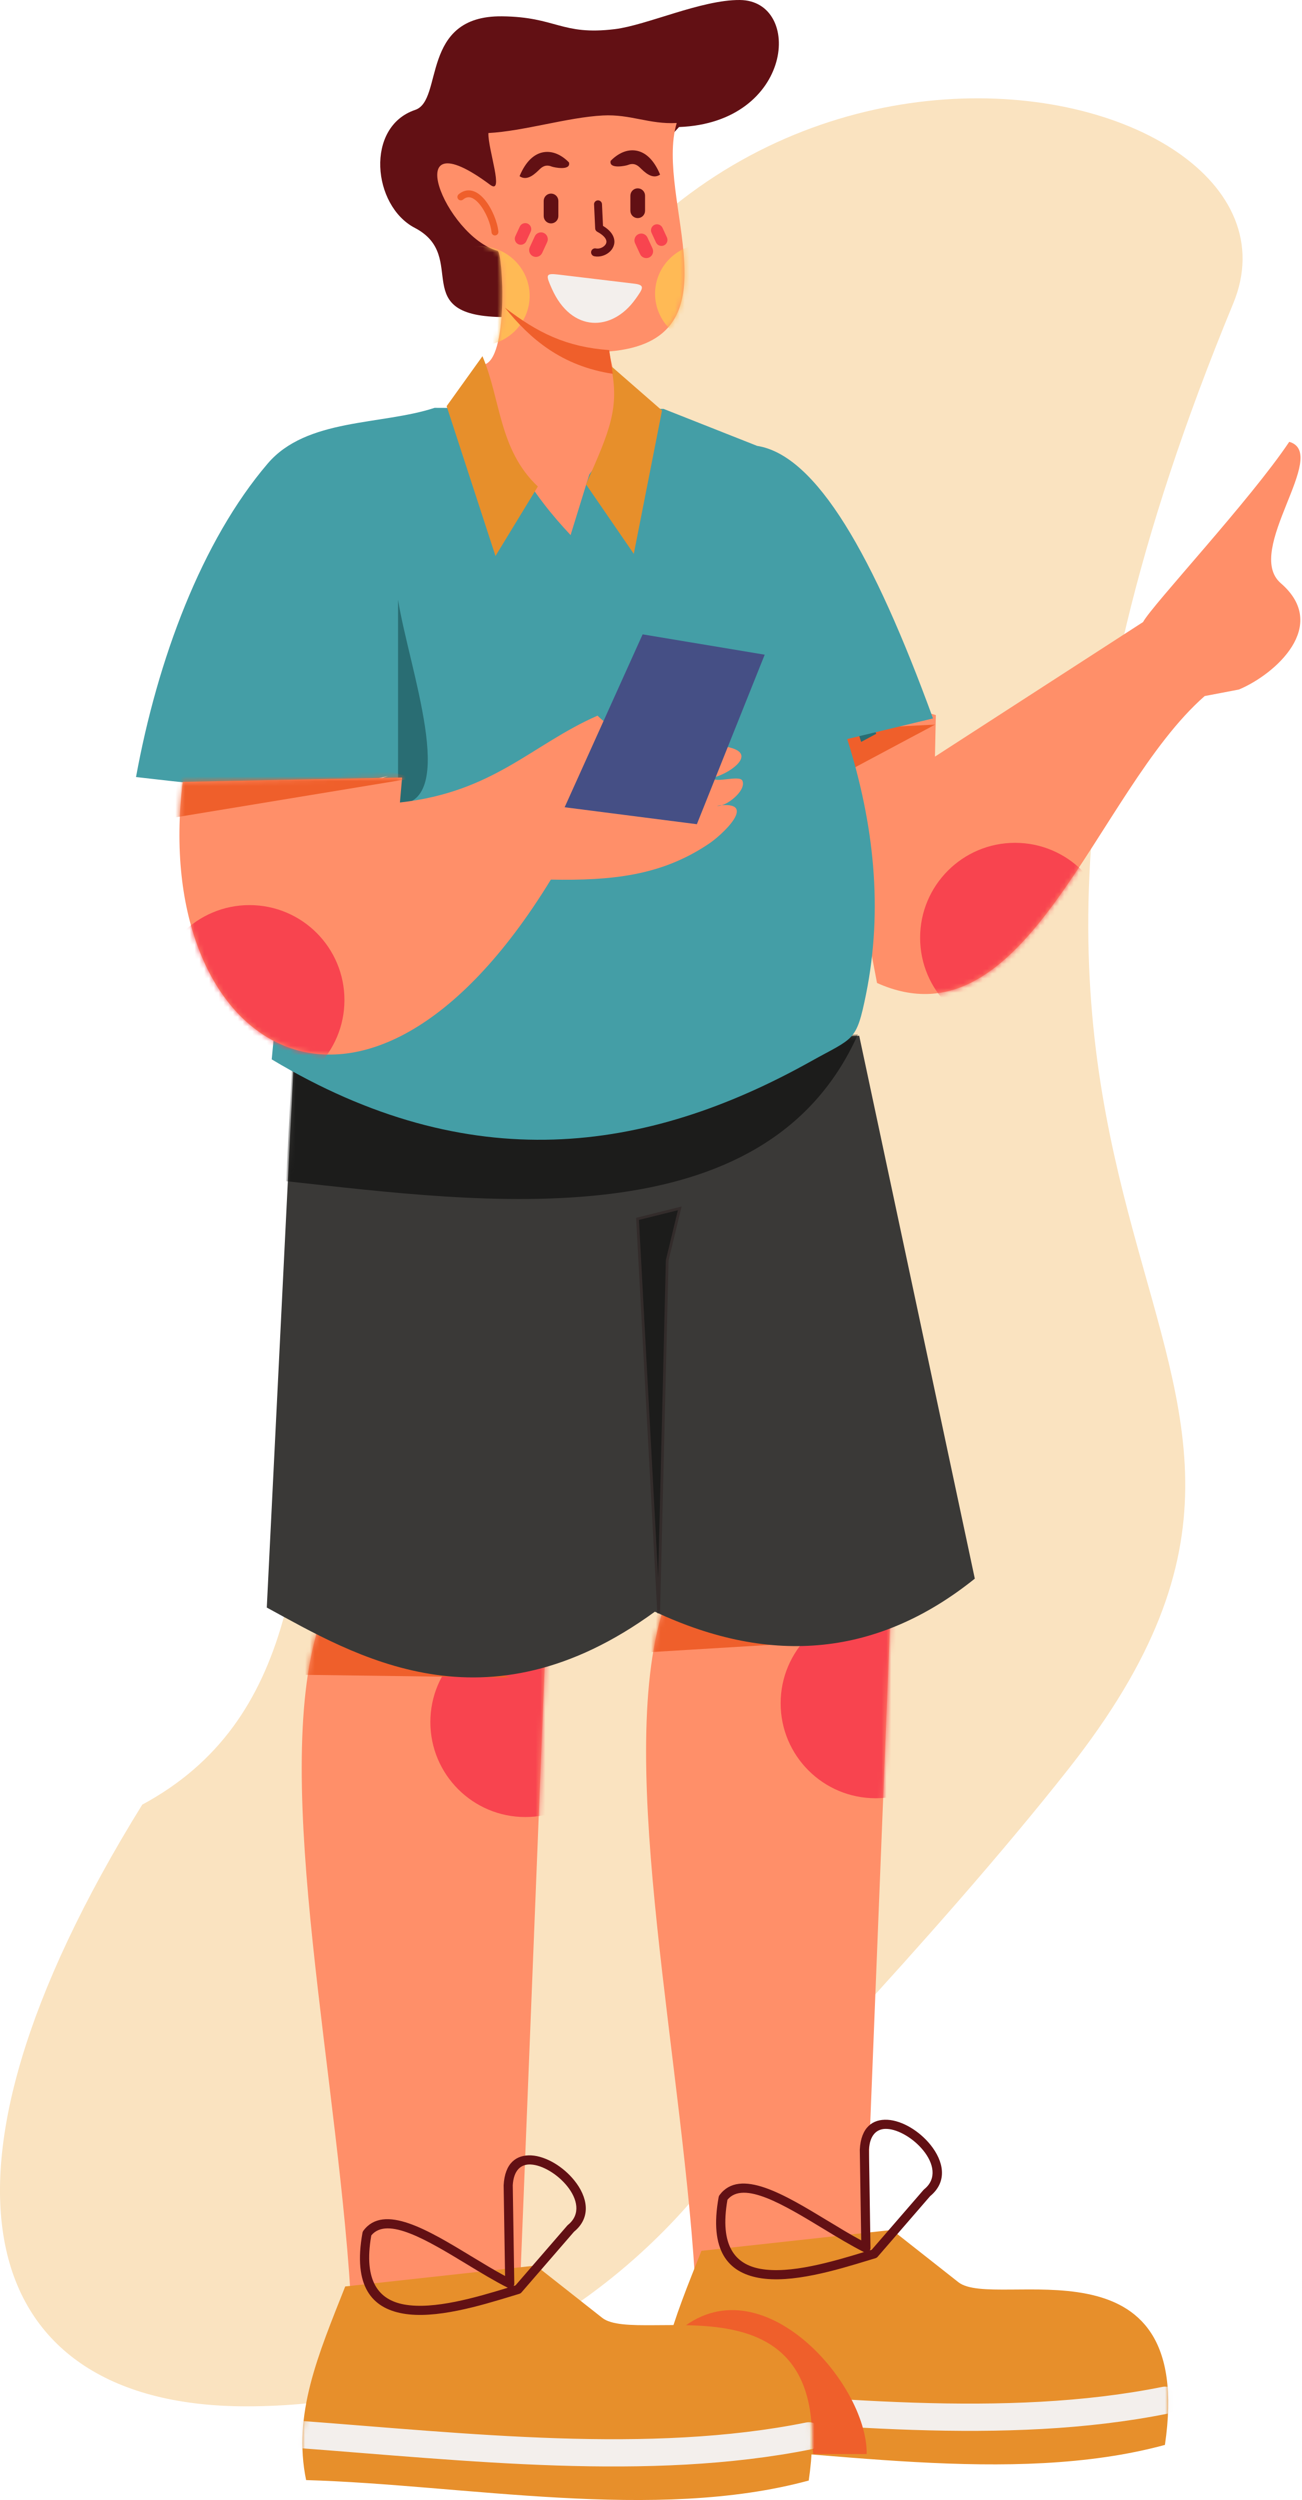 <svg width="271" height="520" viewBox="0 0 271 520" fill="none" xmlns="http://www.w3.org/2000/svg">
<path fill-rule="evenodd" clip-rule="evenodd" d="M97.643 115.964C38.101 236.81 93.496 340.905 29.607 375.362C-19.795 455.043 -3.826 500.513 51.275 500.513C119.896 500.513 152.245 446.815 152.245 446.815C152.245 446.815 194.499 403.342 222.448 367.873C294.69 276.193 174.346 262.335 256.682 63.132C277.266 13.331 128.844 -17.849 97.643 115.964Z" fill="#FAE3C0"/>
<path fill-rule="evenodd" clip-rule="evenodd" d="M113.603 340.824L66.338 338.25C56.17 370.598 70.922 433.855 73.214 481.655L108.019 481.222L113.603 340.824Z" fill="#FF8F69"/>
<mask id="mask0_6842_33421" style="mask-type:luminance" maskUnits="userSpaceOnUse" x="62" y="338" width="52" height="144">
<path d="M113.603 340.824L66.338 338.25C56.17 370.598 70.922 433.855 73.214 481.655L108.019 481.222L113.603 340.824Z" fill="white"/>
</mask>
<g mask="url(#mask0_6842_33421)">
<path fill-rule="evenodd" clip-rule="evenodd" d="M109.337 338.445C120.255 338.445 129.099 347.289 129.099 358.193C129.099 369.098 120.249 377.941 109.337 377.941C98.425 377.941 89.575 369.098 89.575 358.193C89.575 347.289 98.425 338.445 109.337 338.445Z" fill="#F8444F"/>
<path fill-rule="evenodd" clip-rule="evenodd" d="M106.248 348.937L60.545 348.322L65.48 334.742L106.248 348.937Z" fill="#EF5F2B"/>
</g>
<path fill-rule="evenodd" clip-rule="evenodd" d="M141.328 26.43L105.165 65.953C84.423 65.953 97.877 53.421 86.33 47.394C77.514 42.794 75.965 26.369 86.424 22.856C92.353 20.863 87.351 3.21 104.489 3.392C115.807 3.514 116.854 7.419 127.962 6.061C134.642 5.243 145.987 -0.06 153.984 0.001C167.202 0.102 165.207 25.525 141.328 26.424" fill="#621014"/>
<path fill-rule="evenodd" clip-rule="evenodd" d="M170.59 141.671L194.787 148.737L194.604 157.372L237.913 129.388C239.793 125.882 260.258 103.992 268.343 91.898C276.889 94.358 258.77 114.545 266.586 121.308C276.821 130.151 265.416 140.259 257.871 143.42L250.745 144.778C228.009 164.668 213.764 218.467 182.543 204.455L170.59 141.677V141.671Z" fill="#FF8F69"/>
<mask id="mask1_6842_33421" style="mask-type:luminance" maskUnits="userSpaceOnUse" x="170" y="91" width="101" height="116">
<path d="M170.59 141.671L194.787 148.737L194.604 157.372L237.913 129.388C239.793 125.882 260.258 103.992 268.343 91.898C276.889 94.358 258.77 114.545 266.586 121.308C276.821 130.151 265.416 140.259 257.871 143.42L250.745 144.778C228.009 164.668 213.764 218.467 182.543 204.455L170.59 141.677V141.671Z" fill="white"/>
</mask>
<g mask="url(#mask1_6842_33421)">
<path fill-rule="evenodd" clip-rule="evenodd" d="M172.956 151.819L177.966 159.602L194.651 150.711L172.956 151.819Z" fill="#EF5F2B"/>
<path fill-rule="evenodd" clip-rule="evenodd" d="M211.275 175.305C222.187 175.305 231.037 184.148 231.037 195.053C231.037 205.957 222.187 214.801 211.275 214.801C200.363 214.801 191.514 205.957 191.514 195.053C191.514 184.148 200.363 175.305 211.275 175.305Z" fill="#F8444F"/>
</g>
<path fill-rule="evenodd" clip-rule="evenodd" d="M185.281 337.367L138.016 334.793C127.848 367.141 142.6 430.398 144.892 478.198L179.696 477.765L185.281 337.367Z" fill="#FF8F69"/>
<mask id="mask2_6842_33421" style="mask-type:luminance" maskUnits="userSpaceOnUse" x="134" y="334" width="52" height="145">
<path d="M185.281 337.367L138.016 334.793C127.848 367.141 142.6 430.398 144.892 478.198L179.696 477.765L185.281 337.367Z" fill="white"/>
</mask>
<g mask="url(#mask2_6842_33421)">
<path fill-rule="evenodd" clip-rule="evenodd" d="M182.245 334.535C193.157 334.535 202.007 343.379 202.007 354.283C202.007 365.187 193.157 374.031 182.245 374.031C171.333 374.031 162.483 365.187 162.483 354.283C162.483 343.379 171.333 334.535 182.245 334.535Z" fill="#F8444F"/>
<path fill-rule="evenodd" clip-rule="evenodd" d="M173.598 341.326L132.838 343.792L139.632 330.219L173.598 341.326Z" fill="#EF5F2B"/>
</g>
<path fill-rule="evenodd" clip-rule="evenodd" d="M185.659 463.819L145.994 468.17C140.375 482.371 135.021 494.728 137.854 508.443C170.88 509.403 210.478 517.213 242.469 508.538C249.021 463.907 207.057 480.662 199.485 474.697L185.659 463.812V463.819Z" fill="#E78F2B"/>
<mask id="mask3_6842_33421" style="mask-type:luminance" maskUnits="userSpaceOnUse" x="137" y="463" width="107" height="50">
<path d="M185.659 463.819L145.994 468.17C140.375 482.371 135.021 494.728 137.854 508.443C170.88 509.403 210.478 517.213 242.469 508.538C249.021 463.907 207.057 480.662 199.485 474.697L185.659 463.812V463.819Z" fill="white"/>
</mask>
<g mask="url(#mask3_6842_33421)">
<path d="M136.09 498.926C171.367 501.554 209.248 505.932 242.491 499.25" stroke="#F3EFEC" stroke-width="5.67" stroke-miterlimit="22.93" stroke-linecap="round"/>
</g>
<path d="M179.837 468.439L179.804 468.419C177.133 467.075 174.239 465.325 171.326 463.555C163.132 458.589 154.741 453.508 151.415 457.542C149.725 467.169 153.058 470.966 158.257 471.912C164.45 473.04 173.293 470.419 179.837 468.426M179.256 465.994L178.958 447.198V447.131C179.202 442.442 181.663 440.753 184.712 440.908C186.26 440.989 187.95 441.591 189.532 442.53C191.08 443.448 192.541 444.712 193.683 446.131C196.388 449.495 197.321 453.745 193.602 456.792L182.724 469.351C182.609 469.507 182.44 469.628 182.237 469.696L180.858 470.115C174.091 472.175 164.72 475.033 157.919 473.79C151.611 472.642 147.541 468.189 149.583 456.981C149.61 456.839 149.664 456.704 149.759 456.582C154.011 450.846 163.274 456.454 172.306 461.933C174.672 463.365 177.032 464.798 179.249 465.994H179.256ZM180.865 447.191L181.183 467.561C181.183 467.75 181.135 467.926 181.041 468.074L181.426 467.96L192.216 455.501C192.257 455.454 192.304 455.414 192.351 455.373C195.09 453.17 194.299 449.934 192.203 447.326C191.202 446.083 189.918 444.975 188.552 444.165C187.22 443.374 185.841 442.867 184.61 442.807C182.636 442.705 181.041 443.901 180.858 447.185L180.865 447.191Z" fill="#621014"/>
<path fill-rule="evenodd" clip-rule="evenodd" d="M169.278 510.436H180.392C180.595 495.417 157.331 469.291 140.247 485.749C149.922 493.978 167.628 494.188 169.278 510.436Z" fill="#EF5F2B"/>
<path fill-rule="evenodd" clip-rule="evenodd" d="M111.52 471.229L71.855 475.58C66.237 489.782 60.882 502.138 63.715 515.853C96.741 516.813 136.339 524.623 168.331 515.948C174.882 471.317 132.918 488.072 125.346 482.107L111.52 471.223V471.229Z" fill="#E78F2B"/>
<mask id="mask4_6842_33421" style="mask-type:luminance" maskUnits="userSpaceOnUse" x="62" y="471" width="108" height="49">
<path d="M111.52 471.229L71.855 475.58C66.237 489.782 60.882 502.138 63.715 515.853C96.741 516.813 136.339 524.623 168.331 515.948C174.882 471.317 132.918 488.072 125.346 482.107L111.52 471.223V471.229Z" fill="white"/>
</mask>
<g mask="url(#mask4_6842_33421)">
<path d="M61.95 506.332C97.228 508.96 135.108 513.338 168.351 506.656" stroke="#F3EFEC" stroke-width="5.67" stroke-miterlimit="22.93" stroke-linecap="round"/>
</g>
<path fill-rule="evenodd" clip-rule="evenodd" d="M182.387 152.626L179.243 154.315L168.852 121.703L182.387 152.626Z" fill="#296D73"/>
<path fill-rule="evenodd" clip-rule="evenodd" d="M178.838 215.434L61.113 221.447L55.528 334.368C73.715 344.245 100.927 360.987 136.306 335.226C160.807 346.725 182.989 344.333 202.899 328.355L178.838 215.434Z" fill="#3A3937"/>
<mask id="mask5_6842_33421" style="mask-type:luminance" maskUnits="userSpaceOnUse" x="55" y="215" width="148" height="134">
<path d="M178.838 215.434L61.113 221.447L55.528 334.368C73.715 344.245 100.927 360.987 136.306 335.226C160.807 346.725 182.989 344.333 202.899 328.355L178.838 215.434Z" fill="white"/>
</mask>
<g mask="url(#mask5_6842_33421)">
<path fill-rule="evenodd" clip-rule="evenodd" d="M60.801 221.509L178.567 215.145C159.258 258.404 100.48 250.134 59.523 245.682L60.794 221.509H60.801Z" fill="#1C1C1B"/>
</g>
<path fill-rule="evenodd" clip-rule="evenodd" d="M138.151 85.051L90.461 84.828C79.407 88.47 63.824 86.916 55.711 96.428C41.98 112.515 32.772 137.181 28.31 161.625C47.868 163.854 62.992 165.793 80.746 161.402L61.437 168.772L56.556 220.348C97.769 245.049 134.379 239.982 168.784 220.754C177.776 215.734 178.236 216.801 180.271 206.721C183.827 189.054 181.921 171.387 176.343 153.72L194.198 149.43C181.839 115.568 169.94 94.678 157.582 92.74L138.145 85.058L138.151 85.051Z" fill="#449EA6"/>
<path fill-rule="evenodd" clip-rule="evenodd" d="M118.768 111.299C111.061 103.125 103.178 92.058 100.548 75.884C105.916 75.141 104.732 52.508 103.57 52.177C92.665 49.123 82.557 23.95 102.015 38.435C105.05 40.691 101.541 31.01 101.656 27.672C108.999 27.281 118.146 24.403 125.481 24.017C131.208 23.713 135.122 25.889 140.848 25.585C136.143 41.428 154.438 70.844 126.739 73.107L129.571 85.464C130.457 89.315 122.648 98.463 122.635 98.767L118.761 111.299H118.768Z" fill="#FF8F69"/>
<mask id="mask6_6842_33421" style="mask-type:luminance" maskUnits="userSpaceOnUse" x="91" y="23" width="52" height="89">
<path d="M118.768 111.299C111.061 103.125 103.178 92.058 100.548 75.884C105.916 75.141 104.732 52.508 103.57 52.177C92.665 49.123 82.557 23.95 102.015 38.435C105.05 40.691 101.541 31.01 101.656 27.672C108.999 27.281 118.146 24.403 125.481 24.017C131.208 23.713 135.122 25.889 140.848 25.585C136.143 41.428 154.438 70.844 126.739 73.107L129.571 85.464C130.457 89.315 122.648 98.463 122.635 98.767L118.761 111.299H118.768Z" fill="white"/>
</mask>
<g mask="url(#mask6_6842_33421)">
<path fill-rule="evenodd" clip-rule="evenodd" d="M146.845 50.742C152.646 50.742 157.345 55.377 157.345 61.093C157.345 66.808 152.646 71.443 146.845 71.443C141.044 71.443 136.346 66.808 136.346 61.093C136.346 55.377 141.044 50.742 146.845 50.742Z" fill="#FFBA55"/>
<path fill-rule="evenodd" clip-rule="evenodd" d="M99.744 51.188C105.544 51.188 110.243 55.822 110.243 61.538C110.243 67.254 105.544 71.888 99.744 71.888C93.943 71.888 89.244 67.254 89.244 61.538C89.244 55.822 93.943 51.188 99.744 51.188Z" fill="#FFBA55"/>
</g>
<path fill-rule="evenodd" clip-rule="evenodd" d="M92.963 84.477L100.42 74.086C104.26 83.119 103.807 93.51 111.947 101.191L103.131 115.649L92.963 84.484V84.477Z" fill="#E78F2B"/>
<path d="M105.706 475.849L105.673 475.836C103.002 474.491 100.109 472.742 97.195 470.971C89.001 466.006 80.611 460.925 77.284 464.959C75.594 474.586 78.927 478.383 84.126 479.329C90.319 480.457 99.162 477.836 105.706 475.843M105.125 473.404L104.828 454.608V454.541C105.071 449.852 107.532 448.163 110.581 448.318C112.129 448.399 113.819 449.001 115.401 449.94C116.95 450.859 118.41 452.122 119.552 453.541C122.257 456.905 123.19 461.155 119.471 464.202L108.593 476.761C108.478 476.917 108.309 477.038 108.107 477.106L106.727 477.525C99.96 479.585 90.589 482.443 83.788 481.2C77.48 480.052 73.41 475.599 75.452 464.391C75.479 464.249 75.533 464.114 75.628 463.992C79.88 458.257 89.143 463.864 98.175 469.343C100.541 470.776 102.901 472.208 105.118 473.404H105.125ZM106.727 454.595L107.045 474.964C107.045 475.153 106.998 475.329 106.903 475.478L107.288 475.363L118.079 462.905C118.119 462.857 118.167 462.817 118.214 462.776C120.952 460.574 120.161 457.338 118.065 454.73C117.065 453.487 115.78 452.379 114.414 451.568C113.082 450.778 111.703 450.271 110.473 450.21C108.499 450.109 106.903 451.305 106.721 454.595H106.727Z" fill="#621014"/>
<path d="M82.855 161.621V124.746C85.058 138.792 95.578 166.897 82.882 167.357L82.855 161.614V161.621Z" fill="#296D73"/>
<path fill-rule="evenodd" clip-rule="evenodd" d="M83.693 161.722L38.037 162.627C31.256 217.96 75.553 246.876 114.657 182.956C127.36 183.193 137.515 182.119 147.203 175.727C150.218 173.842 158.203 166.316 149.238 167.6C150.915 167.944 155.411 164.532 154.532 162.404C153.991 161.087 148.535 163.06 148.332 161.729C151.645 161.202 160.671 155.243 146.973 154.952C139.097 154.783 130.7 155.101 124.372 148.852C110.661 154.871 102.826 164.735 83.24 166.917L83.693 161.722Z" fill="#FF8F69"/>
<mask id="mask7_6842_33421" style="mask-type:luminance" maskUnits="userSpaceOnUse" x="37" y="148" width="118" height="72">
<path d="M83.693 161.722L38.037 162.627C31.256 217.96 75.553 246.876 114.657 182.956C127.36 183.193 137.515 182.119 147.203 175.727C150.218 173.842 158.203 166.316 149.238 167.6C150.915 167.944 155.411 164.532 154.532 162.404C153.991 161.087 148.535 163.06 148.332 161.729C151.645 161.202 160.671 155.243 146.973 154.952C139.097 154.783 130.7 155.101 124.372 148.852C110.661 154.871 102.826 164.735 83.24 166.917L83.693 161.722Z" fill="white"/>
</mask>
<g mask="url(#mask7_6842_33421)">
<path fill-rule="evenodd" clip-rule="evenodd" d="M86.181 161.822L35.557 170.166L39.451 149.594L86.181 161.822Z" fill="#EF5F2B"/>
<path fill-rule="evenodd" clip-rule="evenodd" d="M51.932 188.258C62.85 188.258 71.693 197.102 71.693 208.006C71.693 218.91 62.843 227.754 51.932 227.754C41.02 227.754 32.17 218.91 32.17 208.006C32.17 197.102 41.02 188.258 51.932 188.258Z" fill="#F8444F"/>
</g>
<path fill-rule="evenodd" clip-rule="evenodd" d="M127.178 76.129C128.984 84.865 126.942 89.526 121.973 100.741L131.918 115.199L137.793 85.385L127.178 76.129Z" fill="#E78F2B"/>
<path fill-rule="evenodd" clip-rule="evenodd" d="M127.544 77.75L126.801 72.819C117.883 72.183 111.907 69.238 105.092 63.988C110.325 70.494 116.916 76.142 127.537 77.75" fill="#EF5F2B"/>
<path d="M96.377 41.512C96.072 41.762 95.626 41.721 95.369 41.424C95.119 41.12 95.16 40.674 95.457 40.417C96.059 39.911 96.688 39.661 97.31 39.607C97.993 39.553 98.655 39.742 99.277 40.107C99.852 40.444 100.386 40.938 100.879 41.519C102.441 43.383 103.577 46.316 103.732 48.2C103.766 48.592 103.469 48.937 103.077 48.971C102.684 49.005 102.34 48.707 102.306 48.315C102.171 46.667 101.163 44.086 99.784 42.438C99.392 41.971 98.98 41.586 98.554 41.336C98.182 41.113 97.796 40.998 97.425 41.032C97.087 41.059 96.735 41.208 96.377 41.512Z" fill="#EF5F2B"/>
<path d="M108.141 36.646C108.796 35.072 109.56 33.923 110.378 33.126C111.244 32.288 112.177 31.822 113.123 31.66C114.083 31.498 115.023 31.64 115.909 32.011C116.828 32.397 117.687 33.025 118.43 33.788C118.87 35.592 115.226 34.815 114.813 34.639C114.408 34.471 113.995 34.403 113.603 34.471C113.204 34.538 112.785 34.761 112.366 35.166C111.487 36.018 109.777 37.801 108.141 36.646Z" fill="#621014"/>
<path fill-rule="evenodd" clip-rule="evenodd" d="M109.85 46.518C110.472 46.808 110.75 47.551 110.466 48.18L109.539 50.186C109.249 50.808 108.505 51.085 107.876 50.801C107.254 50.511 106.977 49.767 107.261 49.139L108.187 47.133C108.478 46.511 109.222 46.234 109.85 46.518Z" fill="#F8444F"/>
<path fill-rule="evenodd" clip-rule="evenodd" d="M113.197 48.461C113.907 48.785 114.218 49.636 113.894 50.345L112.846 52.615C112.521 53.325 111.67 53.636 110.96 53.311C110.25 52.987 109.939 52.136 110.263 51.426L111.311 49.156C111.636 48.447 112.488 48.136 113.197 48.461Z" fill="#F8444F"/>
<path d="M137.394 36.314C136.738 34.74 135.974 33.591 135.156 32.794C134.291 31.956 133.358 31.49 132.411 31.328C131.451 31.166 130.512 31.308 129.626 31.679C128.706 32.065 127.848 32.693 127.104 33.456C126.665 35.26 130.309 34.483 130.721 34.307C131.127 34.139 131.539 34.071 131.931 34.139C132.33 34.206 132.749 34.429 133.168 34.834C134.047 35.686 135.758 37.469 137.394 36.314Z" fill="#621014"/>
<path fill-rule="evenodd" clip-rule="evenodd" d="M136.225 46.76C135.603 47.05 135.326 47.794 135.61 48.422L136.536 50.428C136.827 51.05 137.57 51.327 138.199 51.043C138.821 50.753 139.098 50.01 138.814 49.381L137.888 47.375C137.597 46.753 136.854 46.476 136.225 46.76Z" fill="#F8444F"/>
<path fill-rule="evenodd" clip-rule="evenodd" d="M132.878 48.707C132.168 49.031 131.857 49.882 132.181 50.592L133.229 52.862C133.554 53.571 134.406 53.882 135.115 53.557C135.825 53.233 136.136 52.382 135.812 51.672L134.764 49.402C134.439 48.693 133.588 48.382 132.878 48.707Z" fill="#F8444F"/>
<path fill-rule="evenodd" clip-rule="evenodd" d="M132.736 39.172C133.581 39.172 134.264 39.861 134.264 40.699V43.84C134.264 44.685 133.574 45.367 132.736 45.367C131.891 45.367 131.208 44.678 131.208 43.84V40.699C131.208 39.854 131.898 39.172 132.736 39.172Z" fill="#621014"/>
<path fill-rule="evenodd" clip-rule="evenodd" d="M132.283 62.182C127.422 69.046 118.931 69.222 114.854 60.034C113.583 57.176 113.515 56.791 116.199 57.108L132.04 59.007C134.332 59.284 133.838 59.993 132.29 62.182" fill="#F3EFEC"/>
<path d="M123.642 42.538C123.622 42.078 123.98 41.693 124.433 41.673C124.893 41.652 125.278 42.011 125.299 42.463L125.508 46.983C126.881 47.807 127.57 48.719 127.793 49.598C127.949 50.192 127.895 50.76 127.685 51.266C127.489 51.753 127.158 52.178 126.745 52.51C125.921 53.185 124.737 53.523 123.689 53.3C123.243 53.205 122.953 52.766 123.047 52.313C123.142 51.868 123.581 51.577 124.034 51.672C124.589 51.787 125.238 51.597 125.697 51.219C125.9 51.05 126.062 50.854 126.15 50.638C126.232 50.442 126.252 50.233 126.191 50.01C126.049 49.469 125.495 48.848 124.311 48.206C124.061 48.071 123.886 47.814 123.879 47.51L123.649 42.524L123.642 42.538Z" fill="#621014"/>
<path fill-rule="evenodd" clip-rule="evenodd" d="M114.692 40.266C115.537 40.266 116.22 40.955 116.22 41.792V44.941C116.22 45.785 115.53 46.468 114.692 46.468C113.847 46.468 113.164 45.779 113.164 44.941V41.792C113.164 40.948 113.854 40.266 114.692 40.266Z" fill="#621014"/>
<path fill-rule="evenodd" clip-rule="evenodd" d="M141.484 251.336L132.695 253.525L137.097 335.537L138.875 262.125L141.484 251.336Z" fill="#1C1C1B"/>
<path d="M141.484 251.336L132.695 253.525L137.097 335.537L138.875 262.125L141.484 251.336Z" stroke="#332C2B" stroke-width="0.57" stroke-miterlimit="22.93"/>
<path fill-rule="evenodd" clip-rule="evenodd" d="M117.524 167.908L133.757 131.945L159.164 136.175L145.047 171.435L117.524 167.908Z" fill="#454F85"/>
</svg>
